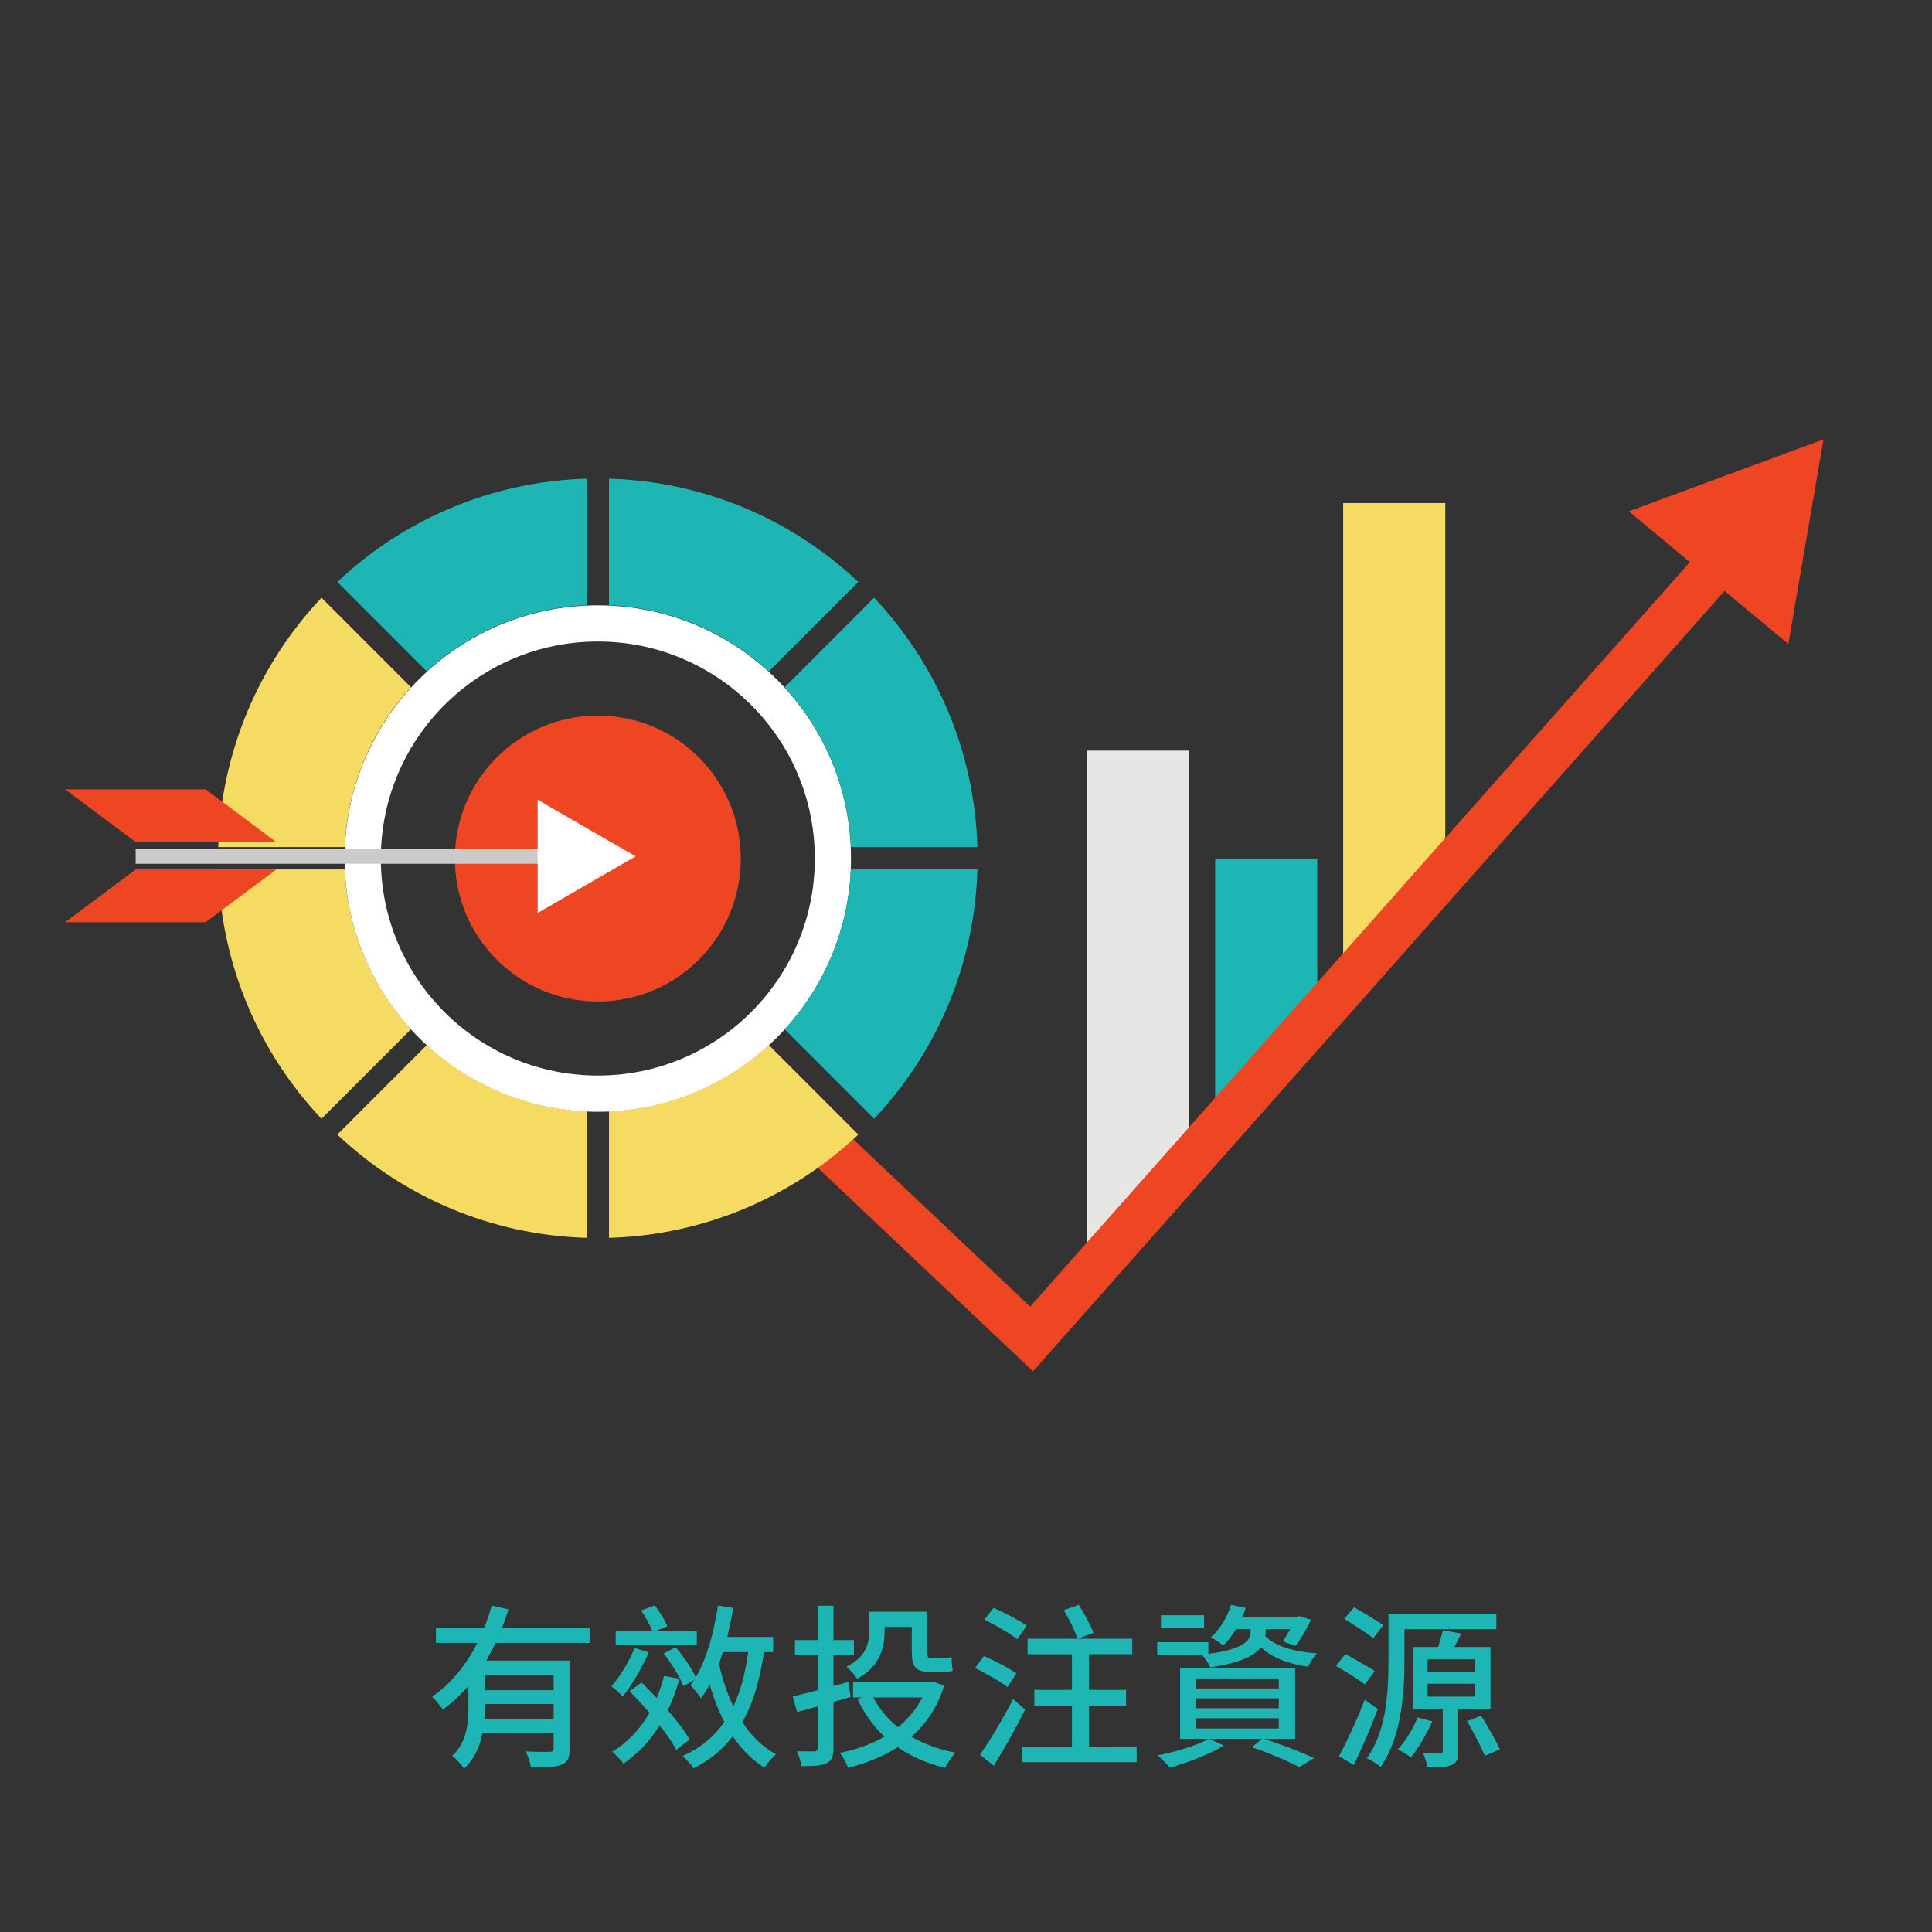 <?xml version="1.0" encoding="utf-8"?>
<!-- Generator: Adobe Illustrator 16.0.5, SVG Export Plug-In . SVG Version: 6.00 Build 0)  -->
<!DOCTYPE svg PUBLIC "-//W3C//DTD SVG 1.1//EN" "http://www.w3.org/Graphics/SVG/1.1/DTD/svg11.dtd">
<svg version="1.1" id="圖層_1" xmlns="http://www.w3.org/2000/svg" xmlns:xlink="http://www.w3.org/1999/xlink" x="0px" y="0px"
	 width="300px" height="300px" viewBox="0 0 300 300" enable-background="new 0 0 300 300" xml:space="preserve">
<rect x="0" y="0" width="300" height="300" fill="#333333" stroke="none"/>
<g>
	<path fill="#1EB5B5" d="M76.953,255.116c-0.466,0.931-0.931,1.864-1.45,2.737h12.958v13.644c0,1.369-0.273,2.135-1.261,2.521
		c-0.957,0.409-2.492,0.409-4.768,0.409c-0.081-0.686-0.466-1.78-0.792-2.466c1.614,0.082,3.258,0.082,3.724,0.055
		c0.465,0,0.604-0.136,0.604-0.543v-2.359H74.927c-0.409,2.054-1.261,4.054-2.874,5.529c-0.33-0.572-1.345-1.643-1.837-1.996
		c2.299-2.107,2.52-5.095,2.52-7.645v-3.23c-1.178,1.395-2.492,2.629-3.972,3.67c-0.384-0.573-1.149-1.479-1.671-1.973
		c3.013-2.025,5.343-5.066,7.04-8.355h-6.438v-2.385H75.2c0.465-1.146,0.851-2.299,1.15-3.424l2.604,0.604
		c-0.301,0.932-0.604,1.89-0.986,2.819h13.644v2.386H76.953V255.116z M85.97,266.979v-2.386H75.284v0.464
		c0,0.607-0.025,1.264-0.083,1.922H85.97L85.97,266.979z M85.97,260.102H75.284v2.355H85.97V260.102z"/>
	<path fill="#1EB5B5" d="M100.751,256.568c-1.069,2.408-2.632,5.121-4.056,6.877c-0.385-0.442-1.234-1.237-1.755-1.592
		c1.37-1.559,2.739-3.81,3.59-5.943L100.751,256.568z M105.021,271.719c-0.575-1.072-1.476-2.412-2.602-3.811
		c-1.48,2.439-3.369,4.406-5.614,5.943c-0.33-0.466-1.205-1.449-1.755-1.836c2.413-1.449,4.356-3.533,5.81-6.056
		c-1.042-1.175-2.109-2.354-3.098-3.338l1.862-1.371c0.738,0.739,1.535,1.562,2.356,2.408c0.438-1.066,0.823-2.191,1.123-3.421
		l2.41,0.438c-0.494,1.778-1.096,3.422-1.808,4.9c1.397,1.619,2.658,3.23,3.369,4.55L105.021,271.719z M108.2,255.469H95.6V253.2
		h5.642c-0.33-0.935-1.04-2.166-1.698-3.126l2.138-0.791c0.766,0.984,1.587,2.328,1.943,3.232l-1.644,0.684h6.219V255.469
		L108.2,255.469z M118.638,256.541c-0.659,4.383-1.699,7.971-3.371,10.877c1.398,2.134,3.152,3.859,5.234,4.984
		c-0.605,0.49-1.37,1.426-1.784,2.082c-1.942-1.178-3.56-2.852-4.93-4.877c-1.561,2.054-3.56,3.697-6.083,4.983
		c-0.298-0.491-1.204-1.479-1.726-1.915c2.825-1.262,4.934-3.015,6.493-5.291c-0.903-1.752-1.669-3.697-2.271-5.807
		c-0.439,0.771-0.878,1.48-1.344,2.138c-0.33-0.521-1.152-1.534-1.645-1.998c0.22-0.274,0.41-0.547,0.575-0.849l-1.67,0.958
		c-0.494-1.367-1.837-3.507-3.071-5.068l1.863-0.985c1.234,1.429,2.55,3.343,3.124,4.688c1.726-2.937,2.821-6.959,3.452-11.153
		l2.383,0.357c-0.273,1.535-0.603,3.064-0.931,4.52h7.123v2.356L118.638,256.541L118.638,256.541z M112.255,256.541
		c-0.221,0.629-0.411,1.204-0.602,1.809c0.492,2.356,1.26,4.599,2.218,6.629c1.125-2.383,1.864-5.149,2.303-8.438H112.255
		L112.255,256.541z"/>
	<path fill="#1EB5B5" d="M132.075,263.499c-0.875,0.274-1.78,0.548-2.655,0.767v7.176c0,1.312-0.276,1.974-1.071,2.328
		c-0.791,0.41-2,0.467-3.89,0.467c-0.083-0.629-0.438-1.67-0.738-2.299c1.205,0.023,2.356,0.023,2.684,0.023
		c0.385-0.023,0.548-0.139,0.548-0.547v-6.436l-3.178,0.877l-0.685-2.439c1.099-0.25,2.412-0.576,3.862-0.96v-5.421h-3.507v-2.359
		h3.507v-5.341h2.468v5.341h3.177v2.359h-3.177v4.761l2.329-0.624L132.075,263.499z M146.595,261.798
		c-1.041,3.349-2.822,5.892-5.042,7.89c1.946,1.125,4.248,1.975,6.823,2.471c-0.548,0.546-1.234,1.642-1.616,2.355
		c-2.822-0.685-5.286-1.759-7.369-3.207c-2.302,1.479-4.932,2.494-7.725,3.207c-0.22-0.713-0.795-1.781-1.262-2.328
		c2.493-0.494,4.878-1.316,6.93-2.521c-1.752-1.645-3.12-3.588-4.192-5.834l0.686-0.248h-1.366V261.2h12.054l0.436-0.086
		L146.595,261.798z M137.364,253.305c0,2.551-0.768,5.537-4.274,7.373c-0.302-0.492-1.205-1.51-1.643-1.863
		c3.093-1.559,3.533-3.668,3.533-5.586v-2.961h9.011v6.137c0,0.767,0.058,1.068,0.494,1.068h1.836c0.411,0,1.04-0.057,1.424-0.162
		c0.029,0.656,0.11,1.562,0.193,2.133c-0.384,0.14-0.985,0.166-1.591,0.166h-2.054c-2.22,0-2.711-0.904-2.711-3.233v-3.753h-4.219
		L137.364,253.305L137.364,253.305z M135.61,263.581c0.931,1.78,2.219,3.341,3.834,4.63c1.533-1.261,2.824-2.793,3.781-4.63H135.61z
		"/>
	<path fill="#1EB5B5" d="M156.443,261.963c-1.096-0.849-3.34-2.109-5.041-2.958l1.369-1.858c1.644,0.709,3.92,1.889,5.068,2.709
		L156.443,261.963z M159.186,265.496c-1.455,2.85-3.261,6.109-4.875,8.686l-2.137-1.725c1.45-2.029,3.559-5.562,5.151-8.629
		L159.186,265.496z M157.949,254.538c-1.092-0.873-3.367-2.187-5.092-3.04l1.427-1.835c1.668,0.741,3.998,1.948,5.147,2.767
		L157.949,254.538z M176.499,271.197v2.437h-17.778v-2.437h7.727v-6.359h-5.838v-2.436h5.838v-5.533h-6.883v-2.408h7.726
		c-0.351-1.18-1.261-3.043-2.106-4.438l2.326-0.823c0.879,1.37,1.861,3.178,2.276,4.356l-2.41,0.904h8.438v2.408H169.1v5.533h5.754
		v2.436H169.1v6.359H176.499z"/>
	<path fill="#1EB5B5" d="M196.537,253.415c0,0.192,0,0.412-0.055,0.658c1.477,1.508,4.412,2.44,8.024,2.657
		c-0.491,0.524-1.118,1.426-1.364,2.082c-3.125-0.436-5.617-1.424-7.346-3.012c-0.984,1.26-3.146,2.438-7.857,3.094
		c-0.252-0.574-0.826-1.424-1.293-1.889h-6.957v-2.003h7.943v1.81c5.947-0.767,6.572-2.301,6.572-3.479v-0.354h-2.268
		c-0.605,0.985-1.291,1.857-2.002,2.543c-0.412-0.354-1.347-1.012-1.916-1.285c1.424-1.231,2.547-3.12,3.146-5.041l2.274,0.492
		c-0.164,0.465-0.324,0.906-0.519,1.369h8.543l0.358-0.108l1.75,0.575c-0.684,1.453-1.61,3.043-2.381,4.055l-1.996-0.711
		c0.353-0.496,0.767-1.206,1.152-1.891h-3.812v0.437H196.537L196.537,253.415z M196.314,270.018
		c2.822,0.932,5.863,2.084,7.727,2.984l-2.297,1.398c-1.676-0.902-4.553-2.139-7.371-3.094l1.59-1.289h-8.189l2.274,1.041
		c-2.223,1.344-5.649,2.655-8.383,3.426c-0.44-0.521-1.347-1.45-1.894-1.916c2.797-0.551,5.998-1.481,7.885-2.551h-4.409v-11.014
		h17.864v11.014H196.314L196.314,270.018z M186.975,252.729h-6.707v-1.914h6.707V252.729z M185.718,262.184h12.849v-1.562h-12.848
		L185.718,262.184L185.718,262.184z M185.718,265.252h12.849v-1.535h-12.848L185.718,265.252L185.718,265.252z M185.718,268.402
		h12.849v-1.588h-12.848L185.718,268.402L185.718,268.402z"/>
	<path fill="#1EB5B5" d="M211.947,261.552c-1.012-0.766-3.04-2.024-4.518-2.876l1.479-1.835c1.424,0.769,3.48,1.916,4.576,2.657
		L211.947,261.552z M213.95,265.361c-1.07,2.85-2.47,6.137-3.726,8.712l-2.304-1.37c1.153-2.135,2.795-5.645,4-8.766L213.95,265.361
		z M213.238,254.375c-1.016-0.795-3.039-2.078-4.496-3.012l1.511-1.781c1.396,0.796,3.479,2.002,4.544,2.77L213.238,254.375z
		 M218.082,258.156c0,4.766-0.492,11.697-3.695,16.214c-0.437-0.406-1.533-1.065-2.137-1.338c3.066-4.276,3.346-10.438,3.346-14.876
		v-7.479h16.762v2.303h-14.274L218.082,258.156L218.082,258.156z M222.415,267.307c-0.879,1.969-2.194,4.191-3.312,5.562
		c-0.47-0.332-1.459-0.932-2.031-1.234c1.177-1.285,2.355-3.203,3.066-4.958L222.415,267.307z M226.439,265.332v6.604
		c0,1.152-0.191,1.778-1.014,2.109c-0.797,0.383-2.002,0.41-3.775,0.383c-0.086-0.63-0.414-1.561-0.662-2.191
		c1.152,0.055,2.271,0.023,2.602,0.023c0.328,0,0.438-0.104,0.438-0.41v-6.519h-4.629v-9.586h3.916
		c0.274-0.849,0.574-1.862,0.74-2.604l2.85,0.523c-0.354,0.74-0.739,1.427-1.071,2.081h5.616v9.588L226.439,265.332L226.439,265.332
		L226.439,265.332z M221.676,259.634h7.393v-1.968h-7.393V259.634z M221.676,263.445h7.393v-2h-7.393V263.445z M230.001,266.428
		c1.017,1.645,2.302,3.867,2.906,5.206l-2.327,1.015c-0.577-1.369-1.783-3.672-2.771-5.394L230.001,266.428z"/>
</g>
<g>
	<polygon fill="#E6E6E5" points="184.666,180.214 168.81,195.922 168.81,116.557 184.666,116.557 	"/>
	<polygon fill="#1EB5B5" points="204.546,162.296 188.691,178.005 188.691,133.316 204.546,133.316 	"/>
	<polygon fill="#F6DB63" points="224.425,139.29 208.569,154.999 208.569,78.114 224.425,78.114 	"/>
	<polyline fill-rule="evenodd" clip-rule="evenodd" fill="none" stroke="#EE4623" stroke-width="7" stroke-miterlimit="10" points="
		120.702,170.582 160.186,207.91 269.241,84.837 	"/>
	<polygon fill="#EE4623" points="252.921,79.393 283.151,68.235 277.693,99.993 	"/>
	<g>
		<path fill="#1EB5B5" d="M91.094,93.971V74.329c-14.979,0.432-28.548,6.443-38.716,16.032l13.892,13.894
			C72.87,98.207,81.538,94.389,91.094,93.971z"/>
		<path fill="#F6DB63" d="M63.812,106.709L49.92,92.814c-9.591,10.171-15.603,23.745-16.033,38.723h19.646
			C53.95,121.983,57.768,113.312,63.812,106.709z"/>
		<path fill="#1EB5B5" d="M133.28,90.361c-10.169-9.589-23.739-15.601-38.716-16.032v19.642c9.554,0.418,18.224,4.236,24.824,10.284
			L133.28,90.361z"/>
		<path fill="#1EB5B5" d="M121.843,106.709c6.044,6.603,9.862,15.273,10.283,24.827h19.646
			c-0.437-14.978-6.446-28.552-16.037-38.723L121.843,106.709z"/>
		<path fill="#F6DB63" d="M94.564,172.571v19.643c14.978-0.437,28.547-6.444,38.716-16.035l-13.892-13.896
			C112.788,168.331,104.118,172.155,94.564,172.571z"/>
		<path fill="#F6DB63" d="M53.534,135.005H33.888c0.43,14.978,6.441,28.55,16.033,38.72l13.892-13.895
			C57.768,153.228,53.95,144.557,53.534,135.005z"/>
		<path fill="#F6DB63" d="M52.377,176.179c10.168,9.591,23.738,15.599,38.716,16.035v-19.643
			c-9.556-0.416-18.224-4.24-24.825-10.288L52.377,176.179z"/>
		<path fill="#FFFFFF" d="M132.144,133.313c0-21.712-17.602-39.316-39.314-39.316c-21.714,0-39.315,17.604-39.315,39.316
			c0,21.709,17.602,39.321,39.315,39.321C114.542,172.634,132.144,155.022,132.144,133.313z M92.83,167.011
			c-18.608,0-33.695-15.087-33.695-33.698c0-18.604,15.086-33.697,33.695-33.697c18.605,0,33.695,15.092,33.695,33.697
			C126.525,151.924,111.435,167.011,92.83,167.011z"/>
		<path fill="#1EB5B5" d="M121.843,159.83l13.892,13.895c9.591-10.17,15.601-23.742,16.037-38.72h-19.646
			C131.706,144.557,127.89,153.228,121.843,159.83z"/>
	</g>
	<circle fill="#EE4623" cx="92.83" cy="133.316" r="22.199"/>
	
		<line fill="none" stroke="#CCCBCB" stroke-width="2.3" stroke-miterlimit="10" x1="21.064" y1="132.976" x2="85.919" y2="132.976"/>
	<polygon fill="#EE4623" points="10.084,143.208 21.087,135.005 42.923,135.007 31.92,143.208 	"/>
	<polygon fill="#EE4623" points="10.086,122.565 21.087,130.767 42.923,130.769 31.92,122.565 	"/>
	<polygon fill="#FFFFFF" points="83.486,124.188 98.704,132.974 83.486,141.762 	"/>
</g>
</svg>
